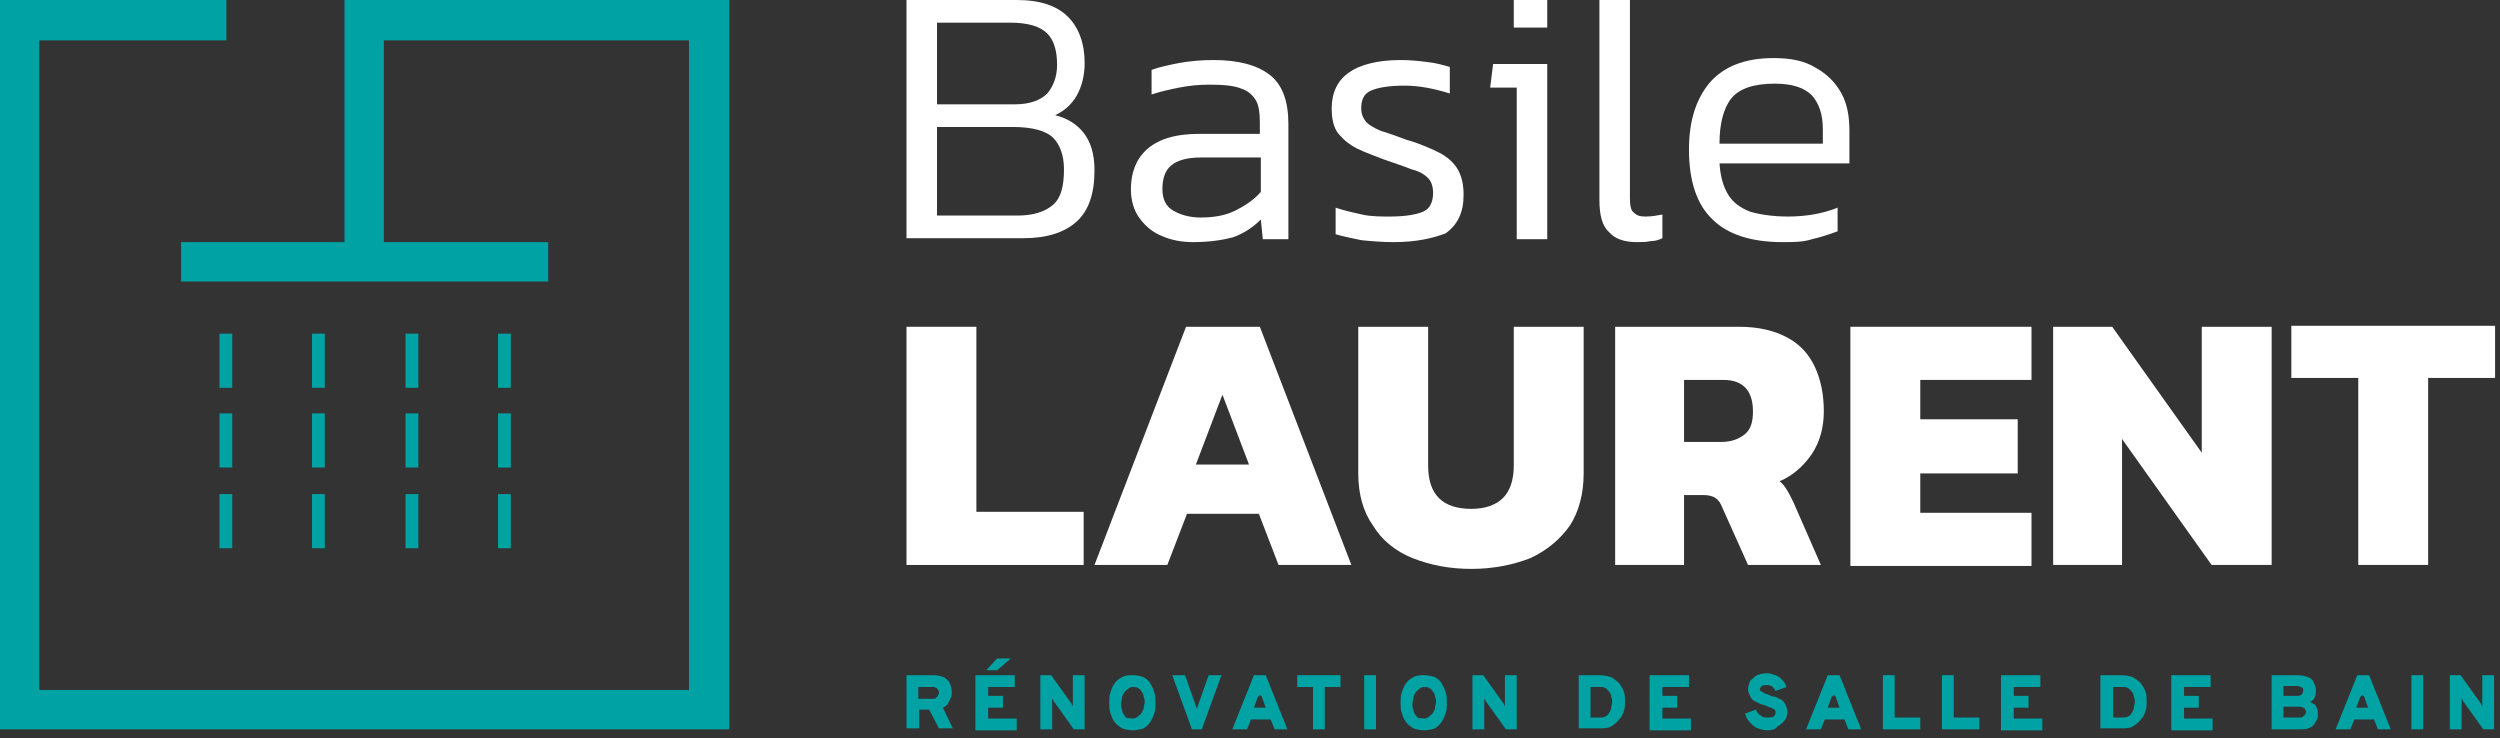 <svg xmlns="http://www.w3.org/2000/svg" width="254" height="75" viewBox="0 0 254 75" fill="none"><rect x="0" y="0" width="254" height="75" fill="#333333" stroke="none"/><g clip-path="url(#clip0_6_97)"><path d="M92.1 74.1V68.6H94.8C95.3 68.6 95.6 68.7 95.9 68.8C96.2 69 96.4 69.2 96.5 69.4C96.6 69.7 96.7 70 96.7 70.3C96.7 70.5 96.7 70.7 96.6 70.9C96.5 71.1 96.4 71.3 96.3 71.5C96.2 71.7 96 71.8 95.8 71.9L96.8 74H95.4L94.4 72.1H93.4V74H92.1V74.1ZM93.3 71H94.8C94.9 71 95.1 71 95.1 70.9C95.2 70.8 95.2 70.8 95.3 70.7C95.3 70.6 95.4 70.5 95.4 70.4C95.4 70.3 95.4 70.2 95.3 70.1C95.3 70 95.2 69.9 95.1 69.9C95 69.8 94.9 69.8 94.8 69.8H93.3V71Z" fill="#00A2A3"></path><path d="M99.1 74.1V68.6H103.1V69.8H100.4V70.7H101.9V71.9H100.4V73H103.3V74.2H99.1V74.1ZM100.2 68.1L101.3 66.9H102.7L101.3 68.1H100.2Z" fill="#00A2A3"></path><path d="M105.7 74.1V68.6H106.8L108.8 71.4C108.8 71.4 108.9 71.5 108.9 71.6C109 71.7 109 71.8 109 71.8C109 71.7 109 71.7 109 71.6C109 71.5 109 71.4 109 71.4V68.6H110.2V74.1H109.1L107.1 71.3C107.1 71.3 107 71.2 107 71.1C106.9 71 106.9 70.9 106.9 70.9C106.9 71 106.9 71 106.9 71.1C106.9 71.2 106.9 71.2 106.9 71.3V74.1H105.7Z" fill="#00A2A3"></path><path d="M115.1 74.2C114.7 74.2 114.3 74.1 114 74C113.7 73.8 113.4 73.6 113.2 73.3C113 73 112.9 72.7 112.8 72.4C112.7 72.1 112.7 71.7 112.7 71.4C112.7 71.1 112.7 70.7 112.8 70.4C112.9 70.1 113 69.8 113.2 69.5C113.4 69.2 113.6 69 114 68.8C114.3 68.6 114.7 68.6 115.1 68.6C115.5 68.6 115.9 68.7 116.2 68.8C116.5 69 116.8 69.2 116.9 69.5C117.1 69.8 117.2 70.1 117.3 70.4C117.4 70.7 117.4 71.1 117.4 71.4C117.4 71.7 117.4 72.1 117.3 72.4C117.2 72.7 117.1 73 116.9 73.3C116.7 73.6 116.5 73.8 116.2 74C115.9 74.1 115.5 74.2 115.1 74.2ZM115.1 73C115.3 73 115.5 72.9 115.6 72.8C115.7 72.7 115.9 72.6 116 72.4C116.1 72.2 116.2 72.1 116.2 71.9C116.2 71.7 116.3 71.5 116.3 71.4C116.3 71.2 116.3 71 116.2 70.8C116.2 70.6 116.1 70.4 116 70.3C115.9 70.1 115.8 70 115.6 69.9C115.5 69.8 115.3 69.8 115.1 69.8C114.9 69.8 114.7 69.9 114.6 70C114.5 70.1 114.3 70.2 114.2 70.4C114.1 70.6 114 70.7 114 70.9C114 71.1 113.9 71.3 113.9 71.5C113.9 71.7 113.9 71.9 114 72.1C114 72.3 114.1 72.5 114.2 72.6C114.3 72.8 114.4 72.9 114.6 73C114.7 72.9 114.9 73 115.1 73Z" fill="#00A2A3"></path><path d="M121.1 74.1L119.1 68.6H120.4L121.6 72V72.1V72.2C121.6 72.2 121.6 72.2 121.6 72.1V72L122.8 68.6H124.1L122.1 74.1H121.1Z" fill="#00A2A3"></path><path d="M125.2 74.1L127.4 68.6H128.6L130.8 74.1H129.5L129.1 73.1H127.1L126.7 74.1H125.2ZM127.4 71.9H128.6L128.2 70.8C128.2 70.8 128.2 70.7 128.1 70.7C128.1 70.7 128.1 70.6 128 70.6C128 70.6 128 70.7 127.9 70.7C127.9 70.7 127.9 70.8 127.8 70.8L127.4 71.9Z" fill="#00A2A3"></path><path d="M133.4 74.1V69.8H131.8V68.6H136.2V69.8H134.6V74.1H133.4Z" fill="#00A2A3"></path><path d="M138.6 74.1V68.6H139.8V74.1H138.6Z" fill="#00A2A3"></path><path d="M144.7 74.2C144.3 74.2 143.9 74.1 143.6 74C143.3 73.8 143 73.6 142.8 73.3C142.6 73 142.5 72.7 142.4 72.4C142.3 72.1 142.3 71.7 142.3 71.4C142.3 71.1 142.3 70.7 142.4 70.4C142.5 70.1 142.6 69.8 142.8 69.5C143 69.2 143.2 69 143.6 68.8C143.9 68.6 144.3 68.6 144.7 68.6C145.1 68.6 145.5 68.7 145.8 68.8C146.1 69 146.4 69.2 146.5 69.5C146.7 69.8 146.8 70.1 146.9 70.4C147 70.7 147 71.1 147 71.4C147 71.7 147 72.1 146.9 72.4C146.8 72.7 146.7 73 146.5 73.3C146.3 73.6 146.1 73.8 145.8 74C145.5 74.1 145.1 74.2 144.7 74.2ZM144.7 73C144.9 73 145.1 72.9 145.2 72.8C145.3 72.7 145.5 72.6 145.6 72.4C145.7 72.2 145.8 72.1 145.8 71.9C145.8 71.7 145.9 71.5 145.9 71.4C145.9 71.2 145.9 71 145.8 70.8C145.8 70.6 145.7 70.4 145.6 70.3C145.5 70.1 145.4 70 145.2 69.9C145.1 69.8 144.9 69.8 144.7 69.8C144.5 69.8 144.3 69.9 144.2 70C144.1 70.1 143.9 70.2 143.8 70.4C143.7 70.6 143.6 70.7 143.6 70.9C143.6 71.1 143.5 71.3 143.5 71.5C143.5 71.7 143.5 71.9 143.6 72.1C143.6 72.3 143.7 72.5 143.8 72.6C143.9 72.8 144 72.9 144.2 73C144.3 72.9 144.5 73 144.7 73Z" fill="#00A2A3"></path><path d="M149.6 74.1V68.6H150.7L152.7 71.4C152.7 71.4 152.8 71.5 152.8 71.6C152.9 71.7 152.9 71.8 152.9 71.8C152.9 71.7 152.9 71.7 152.9 71.6C152.9 71.5 152.9 71.4 152.9 71.4V68.6H154.1V74.1H153L151 71.3C151 71.3 150.9 71.2 150.9 71.1C150.8 71 150.8 70.9 150.8 70.9C150.8 71 150.8 71 150.8 71.1C150.8 71.2 150.8 71.2 150.8 71.3V74.1H149.6Z" fill="#00A2A3"></path><path d="M160.4 74.1V68.6H162.5C163 68.6 163.4 68.7 163.7 68.8C164 69 164.3 69.2 164.5 69.4C164.7 69.7 164.9 70 165 70.3C165.1 70.6 165.1 71 165.1 71.3C165.1 71.6 165.1 71.9 165 72.2C164.9 72.5 164.8 72.8 164.5 73.1C164.3 73.4 164 73.6 163.7 73.8C163.4 74 162.9 74 162.4 74H160.4V74.1ZM161.6 72.9H162.5C162.7 72.9 162.9 72.9 163.1 72.8C163.3 72.7 163.4 72.6 163.5 72.4C163.6 72.2 163.7 72.1 163.7 71.9C163.7 71.7 163.8 71.5 163.8 71.4C163.8 71.2 163.8 71 163.7 70.8C163.7 70.6 163.6 70.4 163.5 70.3C163.4 70.2 163.3 70 163.1 69.9C162.9 69.8 162.8 69.8 162.6 69.8H161.6V72.9Z" fill="#00A2A3"></path><path d="M167.6 74.1V68.6H171.6V69.8H168.9V70.7H170.4V71.9H168.9V73H171.8V74.2H167.6V74.1Z" fill="#00A2A3"></path><path d="M179.6 74.2C179.2 74.2 178.9 74.1 178.6 74C178.3 73.9 178.1 73.7 177.8 73.4C177.6 73.2 177.4 72.9 177.3 72.5L178.4 72.1C178.5 72.4 178.7 72.6 178.9 72.7C179.1 72.9 179.3 72.9 179.6 72.9C179.8 72.9 180 72.9 180.2 72.8C180.3 72.7 180.4 72.6 180.4 72.4C180.4 72.3 180.4 72.2 180.3 72.1C180.2 72 180.1 72 179.9 71.9C179.7 71.8 179.6 71.8 179.4 71.7C179.2 71.6 179 71.6 178.8 71.5C178.6 71.4 178.4 71.3 178.2 71.2C178 71.1 177.9 70.9 177.8 70.7C177.7 70.5 177.6 70.3 177.6 70C177.6 69.7 177.7 69.5 177.8 69.2C178 69 178.2 68.8 178.5 68.6C178.8 68.5 179.1 68.4 179.5 68.4C179.8 68.4 180.1 68.5 180.4 68.6C180.7 68.7 180.9 68.9 181.1 69.1C181.3 69.3 181.4 69.5 181.5 69.8L180.4 70.2C180.3 70 180.2 69.9 180.1 69.8C180 69.7 179.8 69.6 179.5 69.6C179.3 69.6 179.1 69.6 179 69.7C178.9 69.8 178.8 69.9 178.8 70C178.8 70.1 178.8 70.2 178.9 70.2C179 70.3 179.1 70.3 179.2 70.4C179.3 70.5 179.5 70.5 179.7 70.6C179.9 70.7 180.2 70.8 180.4 70.8C180.6 70.9 180.8 71 181 71.1C181.2 71.2 181.3 71.4 181.4 71.6C181.5 71.8 181.6 72 181.6 72.3C181.6 72.7 181.5 73 181.3 73.2C181.1 73.5 180.9 73.6 180.6 73.8C180.4 74.1 180 74.2 179.6 74.2Z" fill="#00A2A3"></path><path d="M183.5 74.1L185.7 68.6H186.9L189.1 74.1H187.8L187.4 73.1H185.4L185 74.1H183.5ZM185.7 71.9H186.9L186.5 70.8C186.5 70.8 186.5 70.7 186.4 70.7C186.4 70.7 186.4 70.6 186.3 70.6C186.3 70.6 186.3 70.7 186.2 70.7C186.2 70.7 186.2 70.8 186.1 70.8L185.7 71.9Z" fill="#00A2A3"></path><path d="M191.3 74.1V68.6H192.5V72.9H195.1V74.1H191.3Z" fill="#00A2A3"></path><path d="M197.3 74.1V68.6H198.5V72.9H201.1V74.1H197.3Z" fill="#00A2A3"></path><path d="M203.3 74.1V68.6H207.3V69.8H204.6V70.7H206.1V71.9H204.6V73H207.5V74.2H203.3V74.1Z" fill="#00A2A3"></path><path d="M213.4 74.1V68.6H215.5C216 68.6 216.4 68.7 216.7 68.8C217 69 217.3 69.2 217.5 69.4C217.7 69.7 217.9 70 218 70.3C218.1 70.6 218.1 71 218.1 71.3C218.1 71.6 218.1 71.9 218 72.2C217.9 72.5 217.8 72.8 217.5 73.1C217.3 73.4 217 73.6 216.7 73.8C216.4 74 215.9 74 215.4 74H213.4V74.1ZM214.7 72.9H215.6C215.8 72.9 216 72.9 216.2 72.8C216.4 72.7 216.5 72.6 216.6 72.4C216.7 72.2 216.8 72.1 216.8 71.9C216.8 71.7 216.9 71.5 216.9 71.4C216.9 71.2 216.9 71 216.8 70.8C216.8 70.6 216.7 70.4 216.6 70.3C216.5 70.2 216.4 70 216.2 69.9C216 69.8 215.9 69.8 215.7 69.8H214.7V72.9Z" fill="#00A2A3"></path><path d="M220.6 74.1V68.6H224.6V69.8H221.9V70.7H223.4V71.9H221.9V73H224.8V74.2H220.6V74.1Z" fill="#00A2A3"></path><path d="M230.8 74.1V68.6H233.4C233.9 68.6 234.2 68.7 234.5 68.8C234.8 68.9 235 69.1 235.1 69.4C235.2 69.6 235.3 69.9 235.3 70.1C235.3 70.3 235.3 70.6 235.2 70.8C235.1 71 235 71.2 234.7 71.3C234.9 71.4 235 71.5 235.2 71.6C235.3 71.7 235.4 71.9 235.4 72C235.5 72.2 235.5 72.3 235.5 72.5C235.5 72.7 235.5 72.9 235.4 73.1C235.3 73.3 235.2 73.5 235.1 73.6C235 73.8 234.8 73.9 234.5 74C234.3 74.1 234 74.1 233.6 74.1H230.8ZM232 70.7H233.3C233.5 70.7 233.7 70.7 233.8 70.6C233.9 70.5 234 70.4 234 70.2C234 70.1 234 70.1 234 70C234 69.9 233.9 69.9 233.8 69.8C233.7 69.8 233.6 69.7 233.4 69.7H232V70.7ZM232 72.9H233.6C233.7 72.9 233.9 72.9 234 72.8C234.1 72.7 234.1 72.7 234.2 72.6C234.2 72.5 234.3 72.4 234.3 72.4C234.3 72.3 234.3 72.2 234.2 72.1C234.2 72 234.1 71.9 234 71.9C233.9 71.8 233.7 71.8 233.5 71.8H232V72.9Z" fill="#00A2A3"></path><path d="M237.3 74.1L239.5 68.6H240.7L242.9 74.1H241.6L241.2 73.1H239.2L238.8 74.1H237.3ZM239.4 71.9H240.6L240.2 70.8C240.2 70.8 240.2 70.7 240.1 70.7C240.1 70.7 240.1 70.6 240 70.6C240 70.6 240 70.7 239.9 70.7C239.9 70.7 239.9 70.8 239.8 70.8L239.4 71.9Z" fill="#00A2A3"></path><path d="M245 74.1V68.6H246.2V74.1H245Z" fill="#00A2A3"></path><path d="M248.9 74.1V68.6H250L252 71.4C252 71.4 252.1 71.5 252.1 71.6C252.2 71.7 252.2 71.8 252.2 71.8C252.2 71.7 252.2 71.7 252.2 71.6C252.2 71.5 252.2 71.4 252.2 71.4V68.6H253.4V74.1H252.3L250.3 71.3C250.3 71.3 250.2 71.2 250.2 71.1C250.1 71 250.1 70.9 250.1 70.9C250.1 71 250.1 71 250.1 71.1C250.1 71.2 250.1 71.2 250.1 71.3V74.1H248.9Z" fill="#00A2A3"></path><path d="M92.1 24.3V0H103.3C105.7 0 107.4 0.6 108.5 1.7C109.6 2.8 110.2 4.4 110.2 6.4C110.2 7.7 109.9 8.8 109.4 9.7C108.9 10.6 108.1 11.3 107.2 11.7C108.4 12 109.4 12.6 110.1 13.5C110.8 14.4 111.2 15.6 111.2 17.3C111.2 19.7 110.6 21.4 109.4 22.5C108.2 23.6 106.4 24.2 104 24.2H92.1V24.3ZM95.2 10.6H103.1C104.6 10.6 105.7 10.2 106.4 9.5C107 8.8 107.4 7.8 107.4 6.6C107.4 5.2 107.1 4.1 106.4 3.4C105.7 2.7 104.5 2.3 102.6 2.3H95.2V10.6ZM95.2 21.9H103.4C105 21.9 106.2 21.5 107 20.8C107.8 20.1 108.1 18.9 108.1 17.2C108.1 15.8 107.7 14.7 107 14C106.3 13.3 104.9 12.9 102.9 12.9H95.2V21.9Z" fill="white"></path><path d="M121.2 24.6C120.1 24.6 119 24.4 118.1 24C117.1 23.6 116.4 23 115.8 22.2C115.2 21.4 114.9 20.4 114.9 19.2C114.9 17.6 115.4 16.2 116.5 15.2C117.6 14.2 119.3 13.6 121.8 13.6H128V12.5C128 11.5 127.9 10.7 127.6 10.2C127.3 9.7 126.8 9.2 126.1 9C125.4 8.7 124.3 8.6 122.9 8.6C121.8 8.6 120.8 8.7 119.8 8.9C118.8 9.1 117.9 9.3 117 9.6V7.1C117.8 6.8 118.8 6.6 119.8 6.4C120.9 6.2 122.1 6.1 123.3 6.1C125.8 6.1 127.7 6.6 129 7.6C130.3 8.6 130.9 10.3 130.9 12.6V24.3H128.3L128.1 22.3C127.3 23.1 126.4 23.7 125.3 24.1C124.2 24.4 122.8 24.6 121.2 24.6ZM122 22.1C123.3 22.1 124.5 21.9 125.5 21.4C126.5 20.9 127.4 20.3 128.1 19.5V16H122C120.6 16 119.6 16.3 119 16.8C118.4 17.3 118.1 18.1 118.1 19.2C118.1 20.3 118.5 21 119.2 21.4C119.9 21.8 120.8 22.1 122 22.1Z" fill="white"></path><path d="M141.6 24.6C140.4 24.6 139.3 24.5 138.3 24.4C137.3 24.2 136.4 24 135.7 23.8V21.1C136.6 21.4 137.5 21.6 138.4 21.8C139.3 22 140.3 22 141.2 22C142.8 22 143.9 21.8 144.6 21.5C145.3 21.2 145.6 20.5 145.6 19.6C145.6 18.9 145.4 18.4 145.1 18.1C144.7 17.7 144.2 17.4 143.4 17.2C142.7 16.9 141.7 16.6 140.6 16.2C139.6 15.8 138.7 15.5 137.9 15.1C137.1 14.7 136.5 14.2 136 13.6C135.5 13 135.3 12.1 135.3 11C135.3 9.4 135.9 8.2 137 7.4C138.1 6.6 139.9 6.1 142.3 6.1C143.3 6.1 144.2 6.2 145 6.3C145.9 6.4 146.6 6.6 147.3 6.8V9.5C145.7 9 144.2 8.7 142.7 8.7C141.1 8.7 140 8.9 139.3 9.2C138.6 9.5 138.3 10.1 138.3 11C138.3 11.6 138.5 12 138.8 12.4C139.1 12.7 139.6 13 140.3 13.3C141 13.5 141.8 13.8 142.9 14.2C144.3 14.6 145.4 15.1 146.2 15.5C147 15.9 147.7 16.5 148.1 17.2C148.5 17.9 148.7 18.7 148.7 19.8C148.7 21.6 148.1 22.8 146.9 23.7C145.6 24.2 143.9 24.6 141.6 24.6Z" fill="white"></path><path d="M153.8 2.8V0H157.2V2.8H153.8Z" fill="white"></path><path d="M154.1 24.3V8.9H151.4L151.7 6.5H157.2V24.3H154.1Z" fill="white"></path><path d="M166.3 24.6C165.1 24.6 164.1 24.3 163.5 23.6C162.8 23 162.5 21.9 162.5 20.3V0H165.6V20.1C165.6 20.9 165.7 21.4 166 21.6C166.3 21.9 166.6 22 167.2 22C167.8 22 168.3 21.9 168.9 21.8V24.2C168.5 24.4 168.1 24.5 167.7 24.5C167.2 24.6 166.8 24.6 166.3 24.6Z" fill="white"></path><path d="M181.1 24.6C177.9 24.6 175.5 23.8 174 22.3C172.4 20.8 171.6 18.4 171.6 15.2C171.6 12.3 172.3 10.1 173.7 8.4C175.1 6.8 177.2 5.9 180.2 5.9C182 5.9 183.4 6.2 184.5 6.9C185.6 7.5 186.5 8.4 187.1 9.5C187.7 10.6 187.9 11.9 187.9 13.3V16.6H174.7C174.8 18 175.1 19 175.6 19.8C176.1 20.6 176.8 21.1 177.8 21.5C178.8 21.8 180.1 22 181.7 22C183.5 22 185.2 21.7 186.7 21.1V23.5C185.9 23.8 185 24.1 184.1 24.3C183.2 24.6 182.2 24.6 181.1 24.6ZM174.7 14.6H185.2V13.1C185.2 11.6 184.8 10.5 184.1 9.7C183.3 8.9 182.1 8.5 180.3 8.5C178.2 8.5 176.7 9 175.9 10C175.1 11 174.7 12.6 174.7 14.6Z" fill="white"></path><path d="M92.1 57.4V33.2H99.2V52H110.1V57.4H92.1Z" fill="white"></path><path d="M111.2 57.4L120.5 33.2H128L137.3 57.4H129.9L127.9 52.2H120.6L118.6 57.4H111.2ZM121.5 47.2H126.9L124.2 40.1L121.5 47.2Z" fill="white"></path><path d="M149.5 57.8C147.2 57.8 145.3 57.4 143.5 56.7C141.8 56 140.4 54.9 139.5 53.4C138.5 52 138 50.2 138 48.1V33.2H145.1V47.3C145.1 50.3 146.6 51.7 149.5 51.7C150.9 51.7 152 51.3 152.7 50.6C153.4 49.9 153.8 48.8 153.8 47.3V33.2H160.9V48.1C160.9 50.2 160.4 52 159.5 53.4C158.5 54.8 157.2 55.9 155.5 56.7C153.7 57.4 151.7 57.8 149.5 57.8Z" fill="white"></path><path d="M164.1 57.4V33.2H176.7C178.7 33.2 180.3 33.6 181.6 34.3C182.9 35 183.8 36 184.4 37.3C185 38.6 185.3 40.1 185.3 41.8C185.3 43.4 184.9 44.9 184.1 46.1C183.3 47.3 182.2 48.3 180.8 48.9C181.1 49.1 181.3 49.4 181.5 49.7C181.7 50 181.9 50.4 182.2 51L185 57.4H177.6L175 51.6C174.8 51.1 174.6 50.8 174.3 50.6C174 50.4 173.6 50.3 173.1 50.3H171.1V57.4H164.1ZM171.2 44.9H174.9C175.9 44.9 176.7 44.6 177.3 44.1C177.9 43.6 178.1 42.8 178.1 41.8C178.1 39.7 177.1 38.6 175.1 38.6H171.1V44.9H171.2Z" fill="white"></path><path d="M188 57.4V33.2H206.4V38.6H195.1V42.6H205V48.1H195.1V52.1H206.4V57.5H188V57.4Z" fill="white"></path><path d="M208.6 57.4V33.2H214.6L223.7 46V33.2H230.8V57.4H224.7L215.6 44.6V57.4H208.6Z" fill="white"></path><path d="M239.6 57.4V38.4H232.8V33.1H253.5V38.4H246.7V57.4H239.6Z" fill="white"></path><path d="M23.6 33.9H22.3V39.4H23.6V33.9Z" fill="#00A2A3"></path><path d="M23.6 42H22.3V47.5H23.6V42Z" fill="#00A2A3"></path><path d="M23.6 50.2H22.3V55.7H23.6V50.2Z" fill="#00A2A3"></path><path d="M33 33.9H31.7V39.4H33V33.9Z" fill="#00A2A3"></path><path d="M33 42H31.7V47.5H33V42Z" fill="#00A2A3"></path><path d="M33 50.2H31.7V55.7H33V50.2Z" fill="#00A2A3"></path><path d="M42.5 33.9H41.2V39.4H42.5V33.9Z" fill="#00A2A3"></path><path d="M42.5 42H41.2V47.5H42.5V42Z" fill="#00A2A3"></path><path d="M42.5 50.2H41.2V55.7H42.5V50.2Z" fill="#00A2A3"></path><path d="M51.9 33.9H50.6V39.4H51.9V33.9Z" fill="#00A2A3"></path><path d="M51.9 42H50.6V47.5H51.9V42Z" fill="#00A2A3"></path><path d="M51.9 50.2H50.6V55.7H51.9V50.2Z" fill="#00A2A3"></path><path d="M35 4.1V24.6H18.4V28.6H55.7V24.6H39V4.1H70V70.1H4V4.1H23V0H0V74.1H74.1V0H35" fill="#00A2A3"></path></g><defs><clipPath id="clip0_6_97"><rect width="253.5" height="74.2" fill="white"></rect></clipPath></defs></svg>